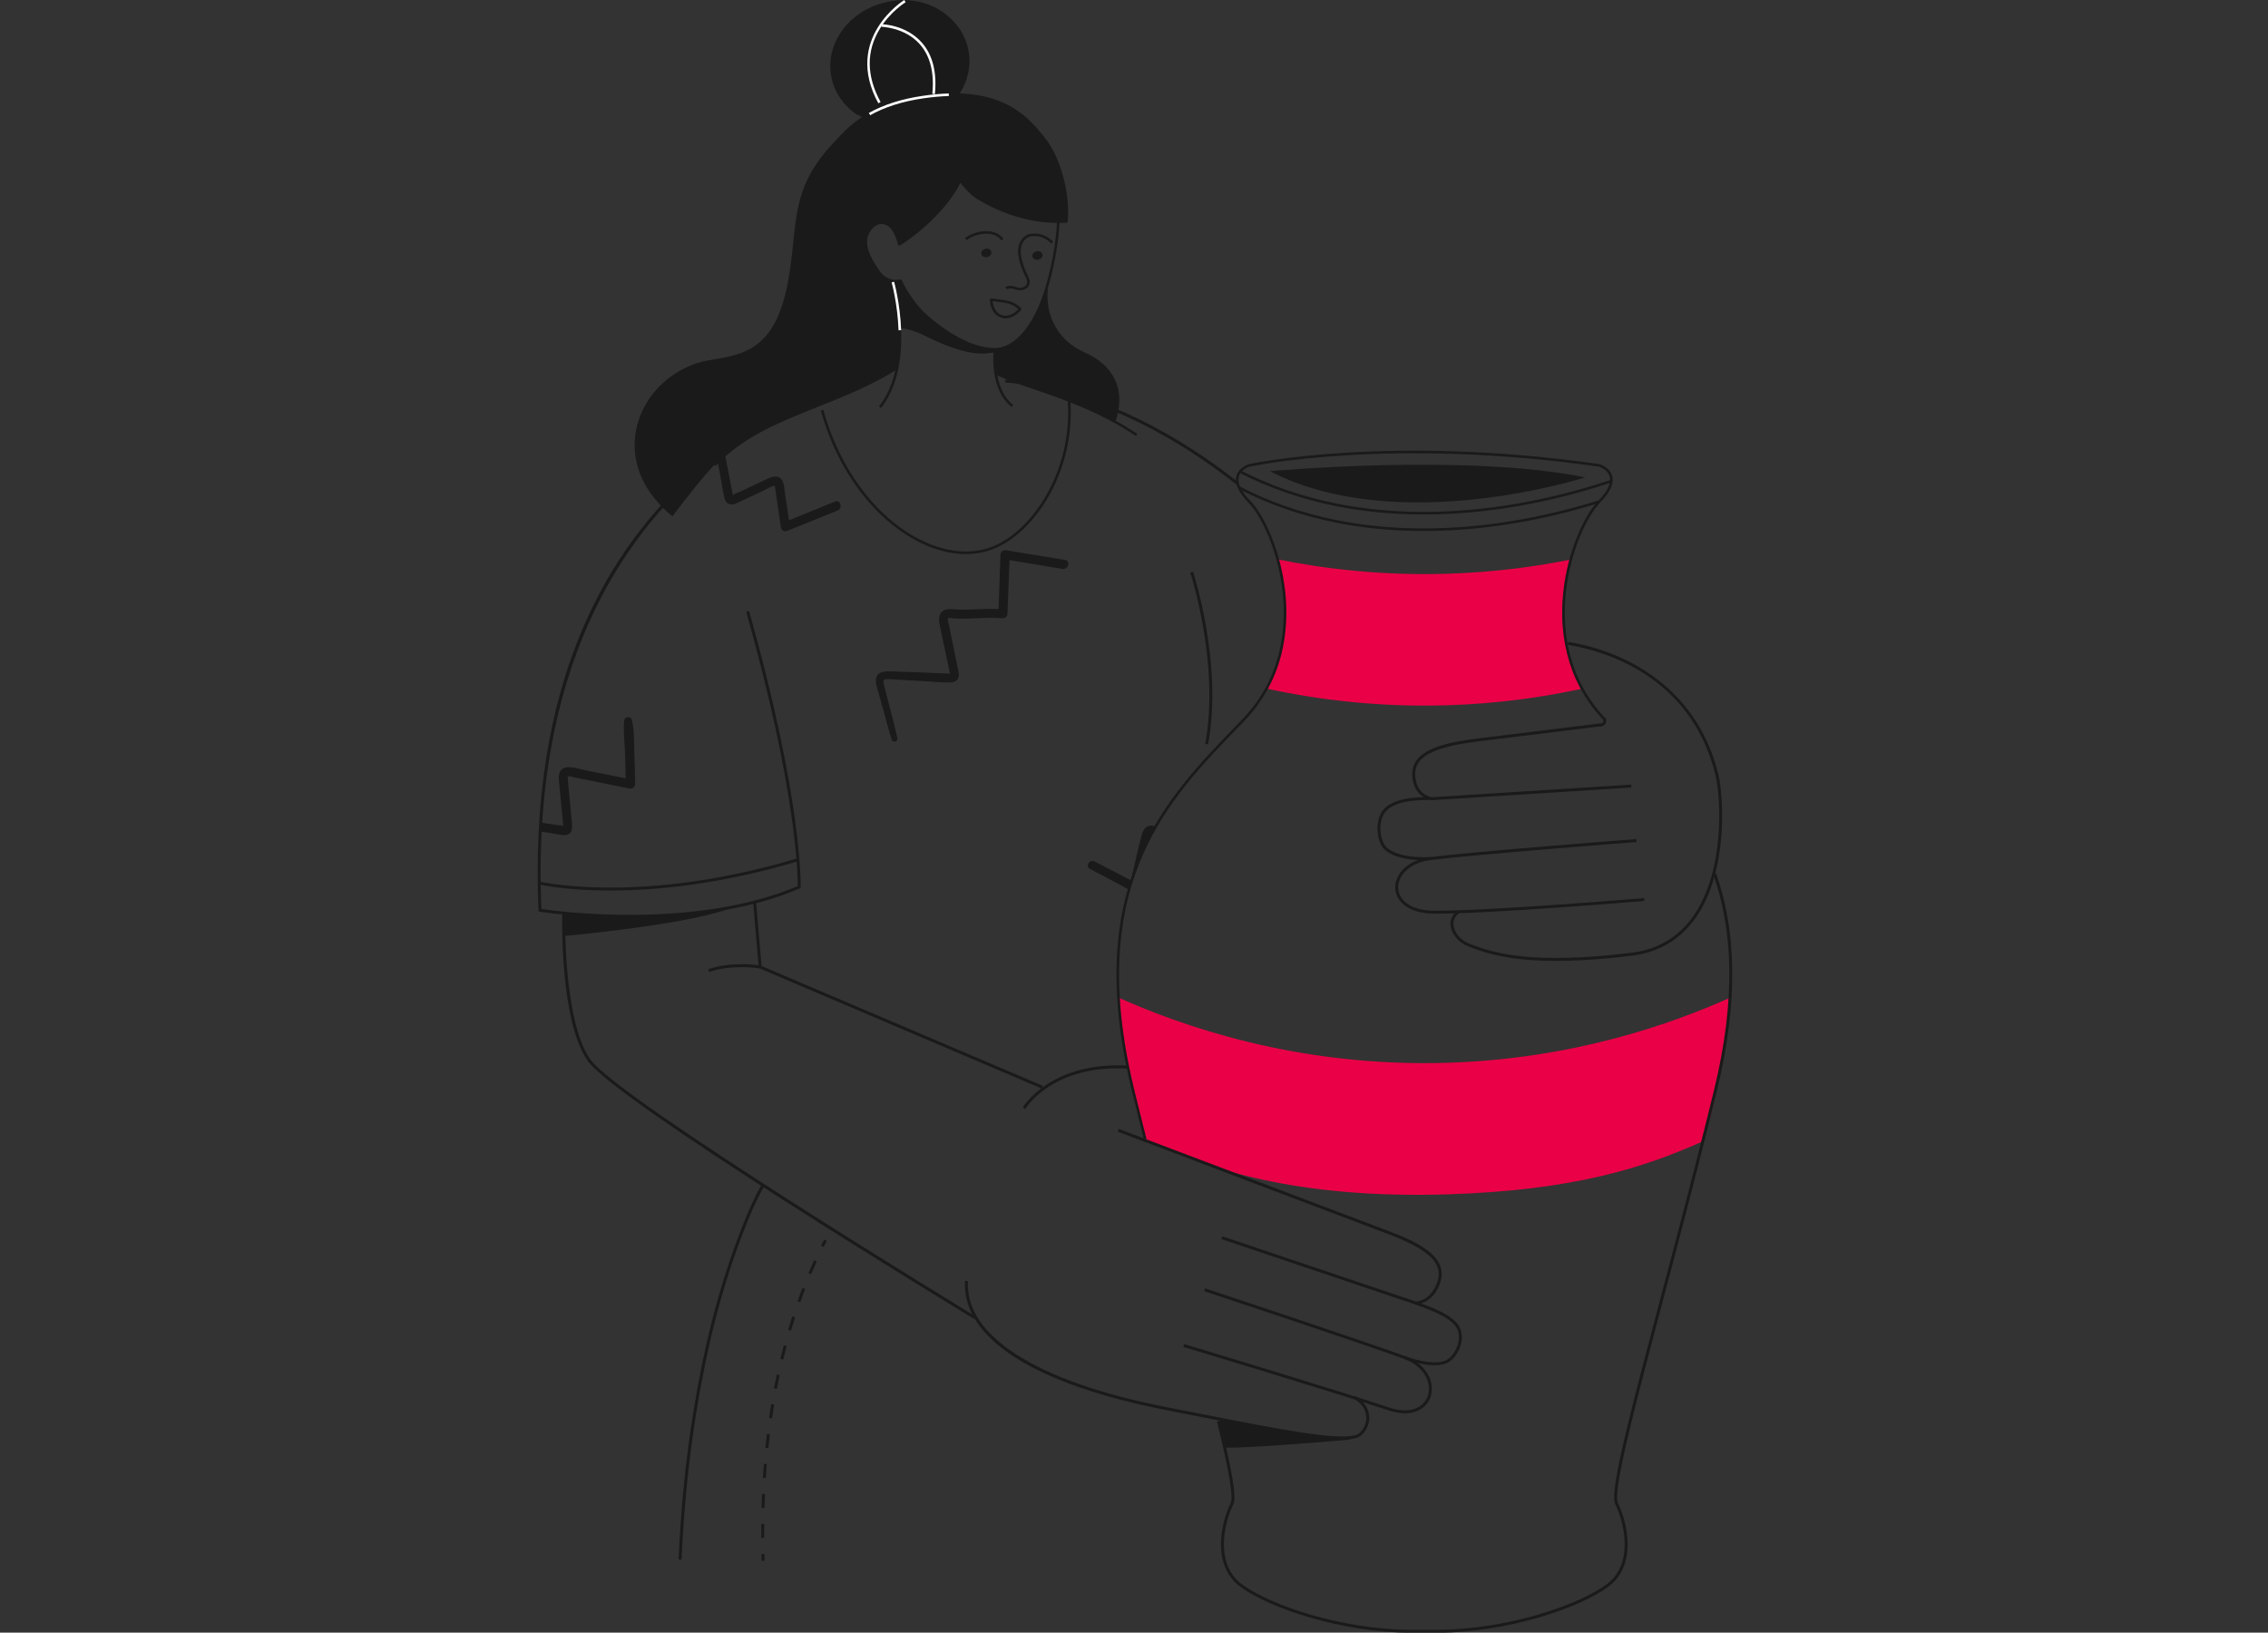 <?xml version="1.0" encoding="UTF-8"?>
<svg xmlns="http://www.w3.org/2000/svg" width="464" height="334" viewBox="0 0 464 334" fill="none">
  <rect x="0" y="0" width="464" height="334" fill="#333333" stroke="none"/>
  <g clip-path="url(#clip0_2391_8769)">
    <path d="M115.489 191.48C115.489 191.48 143.148 188.985 150.448 185.334C150.448 185.334 128.745 189.367 115.489 186.679V191.48Z" fill="#1A1A1A"></path>
    <path d="M250.774 296.151C250.774 296.151 254.029 296.425 276.634 294.485L266.328 293.355L257.663 291.974L251.776 290.835L249.478 290.542L250.77 296.151H250.774Z" fill="#1A1A1A"></path>
    <path d="M116.383 158.827C116.604 158.766 116.99 158.935 117.224 158.98C117.988 159.137 118.749 159.289 119.513 159.446C122.568 160.066 125.618 160.686 128.673 161.302C129.236 161.414 129.94 161.133 129.932 160.444C129.908 158.239 129.86 156.034 129.775 153.829C129.695 151.692 129.775 149.418 129.28 147.325C129.071 146.428 127.787 146.557 127.695 147.454C127.473 149.567 127.787 151.772 127.868 153.889C127.932 155.668 127.972 157.446 128.001 159.229C125.373 158.702 122.741 158.175 120.113 157.656C118.849 157.406 117.348 156.863 116.053 156.959C114.696 157.064 114.221 158.159 114.322 159.39C114.584 162.513 114.93 165.632 115.211 168.751C115.22 168.831 115.224 168.908 115.232 168.988C115.22 168.988 115.211 168.988 115.195 168.988C114.998 168.827 114.282 168.843 114.02 168.803C113.236 168.678 112.451 168.561 111.666 168.441C111.304 168.384 110.946 168.328 110.584 168.272C110.547 168.871 110.511 169.475 110.479 170.087C110.785 170.135 111.091 170.187 111.4 170.236C112.185 170.36 112.97 170.489 113.751 170.614C114.39 170.714 115.091 170.932 115.739 170.839C117.01 170.662 117.123 169.588 117.026 168.525C116.886 166.956 116.737 165.39 116.588 163.821C116.447 162.312 116.258 160.799 116.169 159.285C116.145 158.871 116.061 158.915 116.383 158.827V158.827Z" fill="#1A1A1A"></path>
    <path d="M156.231 100.35C156.843 100.064 157.523 99.609 158.175 99.44C158.549 99.344 158.493 99.335 158.569 99.754C158.638 100.136 158.682 100.523 158.738 100.909C158.851 101.678 158.964 102.446 159.076 103.215C159.31 104.809 159.543 106.402 159.776 107.996C159.845 108.459 160.501 108.825 160.931 108.652C164.4 107.251 167.869 105.859 171.334 104.454C172.461 103.996 171.97 102.14 170.823 102.607C167.688 103.879 164.557 105.163 161.422 106.438C161.245 105.255 161.068 104.072 160.891 102.889C160.778 102.12 160.662 101.352 160.549 100.583C160.453 99.935 160.424 99.231 160.187 98.615C159.656 97.243 158.38 97.323 157.241 97.847C155.841 98.49 154.452 99.158 153.06 99.814C152.412 100.12 151.764 100.422 151.12 100.732C150.879 100.845 150.255 101.018 150.078 101.227C150.034 101.247 149.989 101.267 149.945 101.291C149.917 101.163 149.889 101.03 149.865 100.901C149.563 99.344 149.257 97.786 148.955 96.233C148.71 94.973 148.476 93.706 148.207 92.45C147.7 92.82 147.188 93.203 146.681 93.593C146.685 93.625 146.689 93.661 146.697 93.694C146.943 95.09 147.205 96.482 147.466 97.875C147.72 99.235 147.881 100.66 148.243 101.992C148.589 103.263 149.603 103.44 150.702 102.945C151.957 102.378 153.197 101.782 154.44 101.199C155.04 100.917 155.635 100.639 156.235 100.358L156.231 100.35Z" fill="#1A1A1A"></path>
    <path d="M217.867 114.547C213.871 113.887 209.875 113.239 205.879 112.583C205.267 112.483 204.708 112.833 204.683 113.493C204.555 117.191 204.426 120.89 204.293 124.588C202.732 124.519 201.166 124.584 199.605 124.648C198.695 124.689 197.786 124.725 196.876 124.725C195.979 124.725 195.082 124.596 194.188 124.616C192.478 124.656 191.898 125.936 192.184 127.469C192.538 129.381 192.977 131.28 193.375 133.18C193.568 134.105 193.762 135.027 193.955 135.952C194.047 136.387 194.136 136.822 194.228 137.256C194.244 137.341 194.337 137.651 194.361 137.812C194.293 137.767 194.071 137.808 193.902 137.8C192.015 137.723 190.128 137.627 188.236 137.554C186.292 137.482 184.349 137.417 182.405 137.353C181.017 137.309 179.302 137.333 179.19 139.128C179.137 139.973 179.471 140.83 179.697 141.627C179.986 142.665 180.28 143.703 180.57 144.742C181.182 146.927 181.741 149.132 182.413 151.297C182.646 152.046 183.753 151.736 183.584 150.975C182.795 147.434 181.797 143.929 180.92 140.407C180.751 139.727 180.441 138.894 181.443 138.922C182.377 138.947 183.31 139.031 184.24 139.083C185.962 139.184 187.681 139.289 189.403 139.373C191.093 139.454 192.872 139.711 194.562 139.603C195.118 139.566 195.673 139.361 195.971 138.862C196.353 138.222 196.104 137.446 195.967 136.777C195.609 135.035 195.255 133.292 194.896 131.55C194.719 130.677 194.538 129.807 194.361 128.938C194.281 128.556 194.204 128.178 194.124 127.795C194.079 127.574 193.758 126.672 193.963 126.479C194.12 126.33 194.953 126.499 195.134 126.512C195.609 126.544 196.084 126.56 196.558 126.564C197.52 126.576 198.482 126.54 199.444 126.499C201.359 126.423 203.275 126.33 205.187 126.483C205.702 126.524 206.096 126.025 206.116 125.554C206.249 121.896 206.39 118.242 206.527 114.584C210.136 115.187 213.746 115.791 217.356 116.386C218.563 116.584 219.082 114.74 217.867 114.539V114.547Z" fill="#1A1A1A"></path>
    <path d="M321.476 114.451C313.822 115.992 305.335 117.095 296.115 117.376C283.129 117.775 271.386 116.467 261.193 114.402C262.279 117.497 265.724 129.489 258.875 140.822C269.591 143.164 282.135 144.713 296.115 144.283C306.293 143.969 315.581 142.661 323.835 140.862C316.981 129.57 320.37 117.618 321.472 114.447L321.476 114.451Z" fill="#EA0046"></path>
    <path d="M228.729 204.048C241.329 209.694 265.221 218.378 296.115 217.428C321.996 216.632 342.157 209.404 354.097 204.048C354.097 204.048 352.303 222.314 348.375 233.489C336.435 238.85 321.996 243.546 296.115 244.339C265.221 245.289 247.317 239.135 234.713 233.489C230.298 222.785 228.725 204.048 228.725 204.048" fill="#EA0046"></path>
    <path d="M128.797 187.761C118.31 187.761 110.584 186.546 110.431 186.522L110.189 186.482L110.177 186.236C109.199 164.235 112.258 144.798 119.264 128.471C124.874 115.4 133.015 104.281 143.458 95.42C161.241 80.337 179.801 77.009 179.986 76.977L180.087 77.572C179.902 77.604 161.483 80.912 143.824 95.899C127.562 109.71 108.64 136.536 110.769 185.966C113.686 186.397 142.094 190.268 163.205 181.274C163.221 179.29 163.024 161.821 152.666 125.167L153.245 125.002C164.247 163.937 163.809 181.314 163.805 181.483L163.797 181.677L163.62 181.753C152.46 186.554 139.257 187.765 128.797 187.765V187.761Z" fill="#1A1A1A"></path>
    <path d="M253.398 99.472C253.345 99.199 253.337 98.937 253.357 98.68C243.614 90.977 234.628 86.228 227.666 83.339C214.72 77.966 205.766 77.665 205.678 77.661L205.661 78.264C205.75 78.264 214.591 78.566 227.437 83.898C234.459 86.812 243.55 91.625 253.402 99.484V99.476L253.398 99.472Z" fill="#1A1A1A"></path>
    <path d="M124.878 182.184C115.525 182.184 110.225 180.94 110.121 180.916L110.266 180.328C110.471 180.377 131.003 185.19 163.036 175.632L163.209 176.212C147.229 180.976 134.089 182.184 124.878 182.184Z" fill="#1A1A1A"></path>
    <path d="M274.545 294.481C269.201 294.481 259.579 292.594 246.291 289.986C243.989 289.536 241.586 289.065 239.087 288.578C211.613 283.25 196.812 273.825 197.412 262.038L198.015 262.07C197.734 267.619 201.062 272.67 207.903 277.088C214.998 281.668 225.529 285.334 239.204 287.986C241.703 288.469 244.105 288.944 246.407 289.395C262.098 292.473 273.434 294.695 277.394 293.584C278.598 293.246 279.825 291.186 279.479 289.459C279.282 288.477 278.912 287.33 276.996 286.143L277.314 285.628C279.334 286.88 279.833 288.151 280.071 289.338C280.485 291.403 279.008 293.753 277.555 294.163C276.787 294.381 275.777 294.481 274.541 294.481H274.545Z" fill="#1A1A1A"></path>
    <path d="M199.267 269.825C196.273 268.006 125.88 225.223 120.21 216.998C114.519 208.744 115.002 187.773 115.026 186.884L115.63 186.9C115.626 187.117 115.127 208.563 120.709 216.656C126.31 224.777 198.852 268.863 199.585 269.31L199.271 269.825H199.267Z" fill="#1A1A1A"></path>
    <path d="M287.415 289.141C286.389 289.141 285.278 288.944 284.091 288.546C272.931 284.827 242.407 275.648 242.097 275.555L242.27 274.976C242.576 275.068 273.109 284.252 284.28 287.974C286.095 288.578 287.769 288.695 289.125 288.308C290.397 287.946 291.387 287.141 291.914 286.035C292.481 284.843 292.473 283.387 291.894 282.034C291.129 280.252 289.467 278.819 287.218 277.994C278.767 274.895 246.689 264.255 246.367 264.146L246.556 263.575C246.878 263.684 278.968 274.328 287.427 277.427C289.837 278.312 291.62 279.861 292.453 281.797C293.101 283.306 293.105 284.944 292.465 286.292C291.862 287.556 290.739 288.477 289.298 288.888C288.711 289.053 288.083 289.137 287.419 289.137L287.415 289.141Z" fill="#1A1A1A"></path>
    <path d="M293.492 279.314C290.606 279.314 287.387 278.062 287.214 277.994L287.435 277.43C287.487 277.451 292.86 279.543 295.725 278.332C296.804 277.877 297.85 276.485 298.272 274.951C298.655 273.559 298.494 272.287 297.818 271.37C296.51 269.595 293.669 268.331 289.507 266.867C289.367 266.818 289.286 266.673 289.31 266.529C289.334 266.384 289.463 266.283 289.612 266.279C289.765 266.279 292.634 266.227 294.031 262.347C295.415 258.496 292.409 255.599 283.652 252.335L228.68 231.517L228.894 230.954L283.865 251.767C290.558 254.259 296.49 257.293 294.598 262.549C293.608 265.305 291.902 266.307 290.763 266.669C294.461 268.022 297.021 269.269 298.301 271.008C299.089 272.078 299.287 273.535 298.852 275.108C298.377 276.839 297.21 278.356 295.954 278.887C295.23 279.193 294.373 279.31 293.488 279.31L293.492 279.314Z" fill="#1A1A1A"></path>
    <path d="M250.069 252.919L249.876 253.491L289.509 266.852L289.701 266.28L250.069 252.919Z" fill="#1A1A1A"></path>
    <path d="M230.781 218.434C230.741 218.294 230.721 218.149 230.709 218.004C214.909 217.151 209.299 226.447 209.239 226.555L209.762 226.857C209.823 226.757 215.296 217.71 230.857 218.624C230.833 218.559 230.805 218.503 230.785 218.434H230.781Z" fill="#1A1A1A"></path>
    <path d="M155.639 197.557L155.403 198.113L213.135 222.702L213.371 222.146L155.639 197.557Z" fill="#1A1A1A"></path>
    <path d="M145.076 198.864L144.875 198.297C149.072 196.816 153.816 197.287 155.189 197.468L154.082 184.542L154.682 184.49L155.821 197.794C155.829 197.886 155.792 197.979 155.724 198.039C155.656 198.104 155.563 198.132 155.47 198.116C155.414 198.108 149.784 197.198 145.072 198.864H145.076Z" fill="#1A1A1A"></path>
    <path d="M139.43 319.082L138.826 319.054C139.289 308.619 140.303 298.482 141.84 288.924C143.957 275.769 146.862 264.307 150.726 253.892C152.142 250.069 153.744 246.021 155.829 242.335L156.356 242.633C154.291 246.283 152.702 250.303 151.293 254.102C147.442 264.48 144.549 275.905 142.44 289.021C140.907 298.554 139.896 308.671 139.434 319.082H139.43Z" fill="#1A1A1A"></path>
    <path d="M340.294 193.604C338.35 194.594 336.185 195.234 333.815 195.524C314.156 197.91 305.766 195.846 300.156 193.512C298.349 192.759 296.952 191.053 296.767 189.359C296.634 188.135 297.129 187.061 298.168 186.333L298.514 186.828C297.427 187.592 297.29 188.59 297.367 189.294C297.528 190.779 298.771 192.285 300.385 192.957C305.927 195.258 314.221 197.295 333.738 194.924C339.167 194.264 343.469 191.693 346.52 187.282C352.983 177.93 352.033 162.943 350.954 158.545C345.964 138.17 328.161 133.136 320.736 131.916L320.833 131.321C327.887 132.48 334.33 135.24 339.465 139.305C345.554 144.122 349.614 150.549 351.538 158.4C352.632 162.871 353.594 178.107 347.011 187.624C345.192 190.256 342.942 192.256 340.286 193.604H340.294Z" fill="#1A1A1A"></path>
    <path d="M336.419 184.324C336.101 184.353 304.301 186.997 293.387 186.916C287.749 186.876 285.588 184.123 285.447 181.785C285.286 179.049 287.713 175.954 292.663 175.334C301.604 174.211 334.431 171.68 334.765 171.656L334.809 172.26C334.479 172.284 301.665 174.815 292.739 175.938C288.159 176.513 285.906 179.298 286.051 181.757C286.171 183.838 288.167 186.28 293.391 186.321C304.281 186.401 336.048 183.761 336.37 183.733L336.419 184.337V184.324Z" fill="#1A1A1A"></path>
    <path d="M292.727 175.93C292.481 175.95 286.638 176.421 283.564 174.067C281.531 172.509 281.334 168.195 282.67 166.111C284.151 163.797 287.89 163.145 291.266 163.076C290.216 162.432 289.012 161.136 288.924 158.553C288.751 153.543 295.057 152.021 301.894 151.128L327.489 147.977L327.561 148.577L301.971 151.728C293.009 152.903 289.403 154.871 289.528 158.533C289.668 162.629 292.791 163.068 292.924 163.084C293.085 163.104 293.202 163.245 293.19 163.406C293.178 163.567 293.041 163.688 292.88 163.684C289.322 163.579 284.755 163.974 283.177 166.432C281.885 168.453 282.292 172.328 283.93 173.584C286.819 175.797 292.614 175.33 292.671 175.326L292.723 175.926L292.727 175.93Z" fill="#1A1A1A"></path>
    <path d="M333.718 160.511L292.857 163.103L292.895 163.705L333.756 161.113L333.718 160.511Z" fill="#1A1A1A"></path>
    <path d="M155.821 319.327C155.804 318.857 155.792 318.39 155.78 317.919L156.384 317.903C156.396 318.374 156.408 318.84 156.424 319.307L155.821 319.327Z" fill="#1A1A1A"></path>
    <path d="M155.732 314.635C155.732 314.229 155.732 313.822 155.732 313.412C155.732 312.864 155.732 312.313 155.74 311.762H156.344C156.34 312.317 156.336 312.864 156.336 313.412C156.336 313.818 156.336 314.225 156.336 314.631H155.732V314.635ZM156.4 308.502L155.796 308.486C155.825 307.532 155.857 306.574 155.901 305.617L156.505 305.645C156.46 306.599 156.428 307.552 156.404 308.506L156.4 308.502ZM156.678 302.377L156.074 302.337C156.134 301.383 156.203 300.429 156.283 299.472L156.883 299.52C156.807 300.474 156.738 301.423 156.678 302.373V302.377ZM157.185 296.264L156.585 296.204C156.682 295.25 156.79 294.288 156.907 293.351L157.507 293.423C157.394 294.361 157.285 295.314 157.189 296.268L157.185 296.264ZM157.937 290.179L157.342 290.095C157.479 289.149 157.627 288.196 157.78 287.254L158.376 287.354C158.219 288.292 158.074 289.242 157.937 290.184V290.179ZM158.947 284.131L158.356 284.018C158.537 283.069 158.726 282.123 158.923 281.201L159.515 281.326C159.318 282.244 159.129 283.185 158.947 284.131ZM160.239 278.139L159.652 277.998C159.873 277.076 160.11 276.139 160.356 275.209L160.939 275.362C160.694 276.284 160.461 277.217 160.239 278.135V278.139ZM161.825 272.219L161.245 272.046C161.515 271.129 161.801 270.207 162.094 269.297L162.67 269.483C162.38 270.384 162.094 271.306 161.825 272.215V272.219ZM163.72 266.392L163.153 266.191C163.475 265.293 163.809 264.384 164.155 263.494L164.718 263.712C164.376 264.597 164.042 265.499 163.72 266.392V266.392ZM165.946 260.685L165.39 260.448C165.765 259.567 166.155 258.681 166.553 257.816L167.101 258.066C166.706 258.927 166.316 259.804 165.946 260.681V260.685Z" fill="#1A1A1A"></path>
    <path d="M168.517 255.104L167.978 254.834C168.187 254.412 168.405 253.993 168.618 253.574L169.153 253.852C168.936 254.267 168.726 254.685 168.517 255.104V255.104Z" fill="#1A1A1A"></path>
    <path d="M213.754 60.067C213.754 60.067 214.869 68.216 218.809 70.51C222.749 72.803 225.819 74.268 227.594 77.262C229.368 80.257 228.721 84.345 227.972 86.208C227.972 86.208 221.324 82.961 218.724 81.987C216.125 81.013 203.875 76.413 203.875 76.413L203.589 71.472C203.589 71.472 206.861 71.496 209.094 68.832C211.328 66.168 213.754 60.071 213.754 60.071V60.067Z" fill="#1A1A1A"></path>
    <path d="M177.21 24.448C174.3 23.039 171.463 19.812 170.505 16.709C168.497 10.198 172.956 3.046 180.461 0.732C187.967 -1.581 195.412 2.149 197.42 8.66C198.329 11.614 198.084 16.383 196.08 19.059L177.214 24.448H177.21Z" fill="#1A1A1A"></path>
    <path d="M182.63 57.837L183.914 66.811C183.914 66.811 188.329 67.809 190.538 69.162C192.747 70.514 199.396 73.327 203.166 71.975L203.219 71.395C203.219 71.395 195.52 70.924 189.737 64.868C185.677 60.61 184.059 57.411 184.059 57.411L182.634 57.837H182.63Z" fill="#1A1A1A"></path>
    <path d="M135.534 103.71C123.852 90.651 132.443 75.878 145.156 73.814C152.746 72.582 158.819 71.391 161.418 57.829C163.632 46.279 161.487 38.995 170.727 29.253C173.278 26.56 177.226 21.429 188.904 19.723C203.911 17.534 209.609 23.059 213.774 28.488C216.841 32.488 218.7 39.708 218.185 45.181C211.883 45.543 205.585 43.692 200.172 40.44C198.108 39.197 196.422 36.742 196.422 36.742C194.309 41.615 188.494 47.1 183.962 49.869C183.962 49.869 183.467 47.511 182.308 46.303C181.182 45.132 179.407 45.088 178.147 46.597C175.588 49.66 178.505 53.596 179.701 55.394C180.107 56.006 180.598 56.469 181.121 56.791L182.663 57.572C182.663 57.572 184.727 64.888 183.934 72.49L183.882 74.904C170.928 83.09 155.672 84.864 146.186 95.03C144.194 97.162 141.228 100.788 137.715 105.424L135.534 103.706V103.71Z" fill="#1A1A1A"></path>
    <path d="M206.953 83.258C202.309 79.548 203.283 71.761 203.327 71.435L203.85 71.504C203.838 71.58 202.873 79.327 207.283 82.848L206.953 83.258V83.258Z" fill="#1A1A1A"></path>
    <path d="M180.24 83.472L179.825 83.146C182.715 79.472 184.063 74.236 183.83 67.576L184.357 67.556C184.594 74.345 183.21 79.697 180.24 83.472V83.472Z" fill="#1A1A1A"></path>
    <path d="M201.802 72.236C199.138 72.236 195.939 71.359 194.067 70.763C192.317 70.204 190.937 69.532 189.721 68.94C187.834 68.022 186.208 67.23 183.826 67.109L183.854 66.582C186.341 66.711 188.015 67.523 189.951 68.465C191.21 69.077 192.514 69.713 194.228 70.26C196.458 70.972 200.615 72.091 203.351 71.58L203.448 72.099C202.937 72.196 202.382 72.236 201.802 72.236V72.236Z" fill="#1A1A1A"></path>
    <path d="M145.993 94.985C151.655 88.921 159.173 85.918 167.133 82.743C172.546 80.582 178.143 78.349 183.399 75.029L183.681 75.475C178.381 78.824 172.763 81.065 167.326 83.234C159.422 86.385 151.957 89.367 146.38 95.343" fill="#1A1A1A"></path>
    <path d="M232.379 89.198C225.099 84.289 217.537 81.701 211.456 79.621C208.362 78.562 205.694 77.649 203.75 76.647L203.991 76.18C205.899 77.162 208.551 78.071 211.625 79.126C217.73 81.214 225.332 83.818 232.668 88.768" fill="#1A1A1A"></path>
    <path d="M205.77 65.121C205.488 65.121 205.195 65.081 204.885 64.992C202.551 64.304 202.522 61.443 202.522 61.322C202.522 61.25 202.555 61.177 202.607 61.129C202.659 61.081 202.732 61.056 202.808 61.06C202.828 61.06 204.655 61.217 206.189 61.535C207.79 61.869 208.845 62.996 208.889 63.044C208.973 63.137 208.981 63.278 208.909 63.379C208.849 63.459 207.597 65.121 205.766 65.121H205.77ZM203.07 61.612C203.142 62.304 203.476 64.026 205.034 64.485C206.623 64.956 207.915 63.717 208.338 63.242C208 62.936 207.171 62.276 206.08 62.05C204.949 61.813 203.645 61.668 203.066 61.612H203.07Z" fill="#1A1A1A"></path>
    <path d="M208.595 59.402C208.209 59.402 207.915 59.298 207.633 59.197C207.187 59.036 206.768 58.887 205.887 59.161L205.73 58.658C206.776 58.328 207.327 58.525 207.81 58.698C208.124 58.811 208.394 58.907 208.796 58.863C209.364 58.799 209.786 58.586 209.992 58.26C210.177 57.966 210.189 57.575 210.028 57.109C210.012 57.068 209.943 56.923 209.871 56.775C209.195 55.386 207.142 51.161 209.13 48.863C210.056 47.792 210.945 47.74 212.004 47.784C212.961 47.825 214.37 48.283 215.453 49.458L215.066 49.817C214.096 48.762 212.837 48.348 211.984 48.312C210.977 48.271 210.309 48.312 209.533 49.209C208.366 50.561 208.639 53.028 210.346 56.545C210.45 56.763 210.503 56.871 210.527 56.94C210.796 57.724 210.627 58.248 210.442 58.545C210.153 59.008 209.589 59.31 208.861 59.39C208.768 59.402 208.684 59.407 208.599 59.407L208.595 59.402Z" fill="#1A1A1A"></path>
    <path d="M204.861 49.185C204.329 48.448 203.545 48.002 202.518 47.861C200.772 47.615 198.752 48.332 197.746 49.128L197.42 48.714C198.542 47.829 200.675 47.068 202.595 47.338C203.75 47.499 204.684 48.034 205.291 48.879L204.865 49.189L204.861 49.185Z" fill="#1A1A1A"></path>
    <path d="M203.545 71.733C199.492 71.733 194.659 69.431 189.564 65.069C186.409 62.368 184.514 58.622 184.083 57.716C182.638 58.026 180.715 57.523 179.483 55.672L179.274 55.362C178.015 53.495 175.399 49.611 177.946 46.561C178.594 45.788 179.423 45.346 180.284 45.313C181.097 45.285 181.886 45.619 182.498 46.255C183.431 47.225 183.942 48.863 184.131 49.587C188.518 46.822 194.136 41.482 196.18 36.77C196.22 36.681 196.301 36.621 196.397 36.613C196.494 36.605 196.587 36.649 196.639 36.726C196.655 36.75 198.317 39.148 200.305 40.347C205.927 43.728 212.016 45.354 217.935 45.064C218.378 39.599 216.515 32.641 213.557 28.782C210.032 24.186 205.327 19.308 194.112 19.642L194.096 19.115C205.565 18.773 210.37 23.759 213.976 28.46C217.046 32.464 218.966 39.72 218.443 45.338C218.43 45.466 218.326 45.567 218.197 45.575C217.718 45.603 217.231 45.619 216.752 45.619C216.571 49.39 215.895 53.398 214.688 57.861C211.927 68.063 207.142 71.713 203.585 71.729C203.569 71.729 203.557 71.729 203.541 71.729L203.545 71.733ZM184.232 57.145C184.337 57.145 184.429 57.205 184.474 57.302C184.494 57.346 186.405 61.672 189.906 64.666C194.904 68.944 199.621 71.202 203.545 71.202C203.561 71.202 203.573 71.202 203.589 71.202C206.953 71.186 211.501 67.64 214.185 57.724C215.38 53.31 216.048 49.342 216.229 45.615C210.76 45.547 205.203 43.897 200.039 40.794C198.414 39.816 197.041 38.138 196.478 37.394C194.2 42.211 188.474 47.555 184.103 50.223C184.031 50.267 183.938 50.275 183.862 50.239C183.781 50.207 183.725 50.135 183.709 50.05C183.705 50.026 183.214 47.752 182.119 46.613C181.616 46.086 180.968 45.812 180.304 45.833C179.584 45.857 178.908 46.223 178.353 46.891C176.059 49.636 178.437 53.165 179.713 55.06L179.922 55.374C181.069 57.096 182.876 57.507 184.16 57.149C184.184 57.141 184.208 57.141 184.232 57.141V57.145Z" fill="#1A1A1A"></path>
    <path d="M177.99 23.582L177.733 23.124C180.828 21.389 184.469 20.234 188.868 19.594C190.703 19.325 192.462 19.168 194.104 19.116L194.12 19.643C192.498 19.691 190.759 19.852 188.944 20.113C184.614 20.745 181.033 21.88 177.994 23.582H177.99Z" fill="#FDFDFD"></path>
    <path d="M137.546 105.634C128.838 98.322 129.337 90.7 130.411 86.804C132.234 80.188 138.283 74.796 145.116 73.685C152.327 72.514 158.557 71.504 161.161 57.91C161.736 54.916 162.01 52.243 162.276 49.66C163.036 42.291 163.64 36.472 170.533 29.196C170.718 28.999 170.912 28.79 171.117 28.573C172.533 27.043 174.469 24.947 177.733 23.12L177.99 23.578C174.803 25.365 172.896 27.426 171.507 28.931C171.302 29.152 171.109 29.361 170.92 29.562C164.147 36.706 163.555 42.448 162.803 49.716C162.533 52.308 162.259 54.992 161.68 58.01C159.004 71.966 152.609 73.005 145.2 74.208C138.56 75.287 132.689 80.522 130.918 86.945C129.88 90.716 129.401 98.104 137.884 105.231L137.546 105.634V105.634Z" fill="#1A1A1A"></path>
    <path d="M228.222 86.289L227.719 86.124C230.431 77.858 225.127 74.099 221.722 72.598C216.233 70.172 213.287 65.113 213.835 59.06L214.358 59.109C213.831 64.924 216.664 69.789 221.932 72.115C225.501 73.693 231.059 77.629 228.218 86.289H228.222Z" fill="#1A1A1A"></path>
    <path d="M202.824 51.531C202.921 52.002 202.535 52.477 201.963 52.593C201.392 52.71 200.852 52.424 200.756 51.953C200.659 51.483 201.046 51.008 201.617 50.891C202.188 50.774 202.728 51.06 202.824 51.531V51.531Z" fill="#1A1A1A"></path>
    <path d="M213.283 52.058C213.38 52.529 212.994 53.004 212.422 53.121C211.851 53.237 211.311 52.952 211.215 52.481C211.118 52.01 211.505 51.535 212.076 51.418C212.648 51.302 213.187 51.587 213.283 52.058V52.058Z" fill="#1A1A1A"></path>
    <path d="M197.609 113.352C192.8 113.352 187.564 111.312 182.703 107.461C175.886 102.06 170.638 93.722 167.926 83.983L168.433 83.842C171.117 93.476 176.3 101.718 183.029 107.05C189.218 111.952 196.011 113.863 201.661 112.286C206.088 111.054 210.483 107.263 213.718 101.891C217.259 96.012 218.942 88.949 218.455 82.003L218.982 81.967C219.477 89.017 217.766 96.189 214.169 102.161C210.865 107.65 206.358 111.525 201.802 112.793C200.458 113.167 199.049 113.352 197.605 113.352H197.609Z" fill="#1A1A1A"></path>
    <path d="M175.507 23.574C172.622 21.707 170.69 18.91 170.071 15.707C168.726 8.757 173.926 1.883 181.661 0.386C189.399 -1.115 196.788 3.32 198.132 10.27C198.72 13.308 198.068 16.479 196.297 19.2L195.854 18.91C197.552 16.306 198.176 13.272 197.613 10.367C196.321 3.702 189.21 -0.543 181.757 0.901C174.304 2.346 169.294 8.942 170.586 15.606C171.177 18.669 173.028 21.341 175.793 23.131L175.507 23.574V23.574Z" fill="#1A1A1A"></path>
    <path d="M179.693 21.128C172.465 7.847 184.876 0.076 185.001 0L185.274 0.451C185.242 0.471 182.188 2.358 180.047 5.815C177.19 10.427 177.226 15.493 180.155 20.878L179.693 21.131V21.128Z" fill="#FDFDFD"></path>
    <path d="M191.262 19.256L190.739 19.204C191.166 14.846 190.297 11.421 188.16 9.027C185.093 5.594 180.405 5.485 180.361 5.485L180.369 4.958C180.57 4.958 185.327 5.067 188.55 8.672C190.796 11.18 191.709 14.741 191.267 19.256H191.262Z" fill="#FDFDFD"></path>
    <path d="M183.83 67.576C183.64 62.175 182.425 57.821 182.413 57.777L182.92 57.632C182.932 57.676 184.164 62.095 184.357 67.556L183.83 67.576V67.576Z" fill="#FDFDFD"></path>
    <path d="M249.269 290.727C251.566 300.115 252.742 306.232 252.049 307.621C250.198 311.319 248.013 320.152 254.066 324.483C260.118 328.813 274.416 333.614 288.542 333.734H294.24C308.365 333.61 322.664 328.813 328.716 324.483C334.769 320.152 332.583 311.323 330.732 307.621C328.881 303.922 340.318 266.585 350.914 223.284C355.643 203.951 354.673 189.866 350.814 178.803" stroke="#1A1A1A" stroke-width="0.6" stroke-miterlimit="10"></path>
    <path d="M319.818 121.228C319.074 128.391 319.911 138.693 328.008 147.277C328.092 147.116 328.193 146.963 328.306 146.818C320.426 138.399 319.617 128.311 320.346 121.284C321.203 113.03 324.539 105.734 327.392 102.797C329.404 100.724 330.229 98.909 329.839 97.408C329.376 95.613 327.364 94.981 327.275 94.957L327.235 94.949C284.107 88.792 255.796 94.889 255.498 94.957C255.414 94.981 253.402 95.613 252.935 97.408C252.548 98.909 253.369 100.72 255.382 102.797C258.235 105.738 261.571 113.03 262.428 121.284C263.169 128.407 262.331 138.677 254.15 147.16L252.838 148.52C238.677 163.165 222.624 179.761 230.487 218.382C230.817 220.004 231.192 221.674 231.602 223.348C232.363 226.463 233.175 229.735 234.017 233.067L234.532 232.938C233.691 229.606 232.882 226.338 232.117 223.223C231.711 221.553 231.336 219.891 231.006 218.278C223.195 179.934 239.143 163.443 253.216 148.895L254.528 147.535C262.851 138.902 263.704 128.467 262.955 121.232C262.086 112.857 258.677 105.432 255.764 102.426C253.888 100.495 253.112 98.853 253.446 97.545C253.832 96.04 255.631 95.472 255.631 95.472C255.913 95.412 284.127 89.335 327.139 95.472C327.328 95.537 328.958 96.12 329.324 97.545C329.662 98.853 328.881 100.495 327.006 102.426C324.088 105.432 320.68 112.857 319.814 121.232L319.818 121.228Z" fill="#1A1A1A"></path>
    <path d="M243.8 117.051C243.8 117.051 249.933 135.763 246.862 152.231" stroke="#1A1A1A" stroke-width="0.6" stroke-miterlimit="10"></path>
    <path d="M235.481 170.876C235.497 170.807 235.506 170.787 235.526 170.791C235.884 170.115 236.194 169.547 236.439 169.113C236.302 169.061 236.161 169.012 236.025 168.976C234.721 168.634 233.908 169.556 233.598 170.711C232.809 173.64 232.194 176.626 231.497 179.576C231.457 179.737 231.421 179.902 231.381 180.063C231.328 180.043 231.256 180.023 231.159 180.003C230.91 179.801 230.536 179.677 230.254 179.528C229.55 179.157 228.845 178.791 228.141 178.425C226.733 177.693 225.324 176.956 223.916 176.224C222.897 175.693 221.992 177.226 223.014 177.769C224.415 178.514 225.819 179.258 227.22 179.999C227.92 180.369 228.62 180.743 229.324 181.113C229.819 181.375 230.33 181.717 230.866 181.918C232.141 177.604 234.117 173.471 235.477 170.871L235.481 170.876Z" fill="#1A1A1A"></path>
    <path d="M327.577 102.197C321.839 104.036 313.456 106.253 303.737 107.372C293.041 108.604 282.859 108.282 273.475 106.41C266.263 104.974 259.514 102.607 253.293 99.356C253.313 99.416 253.329 99.481 253.353 99.537C253.422 99.718 253.466 99.891 253.494 100.06C259.639 103.215 266.283 105.521 273.378 106.933C279.073 108.068 285.057 108.636 291.27 108.636C295.359 108.636 299.544 108.39 303.814 107.899C313.158 106.821 321.271 104.732 327.006 102.937C327.171 102.664 327.364 102.422 327.577 102.201V102.197Z" fill="#1A1A1A"></path>
    <path d="M329.754 98.096C324.08 100.032 314.772 102.716 303.753 103.988C293.053 105.223 282.871 104.901 273.483 103.03C266.581 101.654 260.106 99.432 254.11 96.398C254.017 96.551 253.905 96.696 253.784 96.829C259.848 99.907 266.396 102.161 273.378 103.553C279.073 104.688 285.057 105.255 291.27 105.255C295.359 105.255 299.544 105.01 303.814 104.519C314.72 103.259 323.967 100.623 329.69 98.684C329.686 98.491 329.702 98.297 329.75 98.1L329.754 98.096Z" fill="#1A1A1A"></path>
    <path d="M259.808 96.398C259.808 96.398 299.955 92.708 324.31 97.662C324.31 97.662 286.035 109.992 259.808 96.398Z" fill="#1A1A1A"></path>
    <path d="M327.3 148.335C327.3 148.335 328.708 148.404 328.197 146.907" stroke="#1A1A1A" stroke-width="0.6" stroke-miterlimit="10"></path>
  </g>
  <defs>
    <clipPath id="clip0_2391_8769">
      <rect width="244.363" height="334" fill="white" transform="translate(110)"></rect>
    </clipPath>
  </defs>
</svg>
